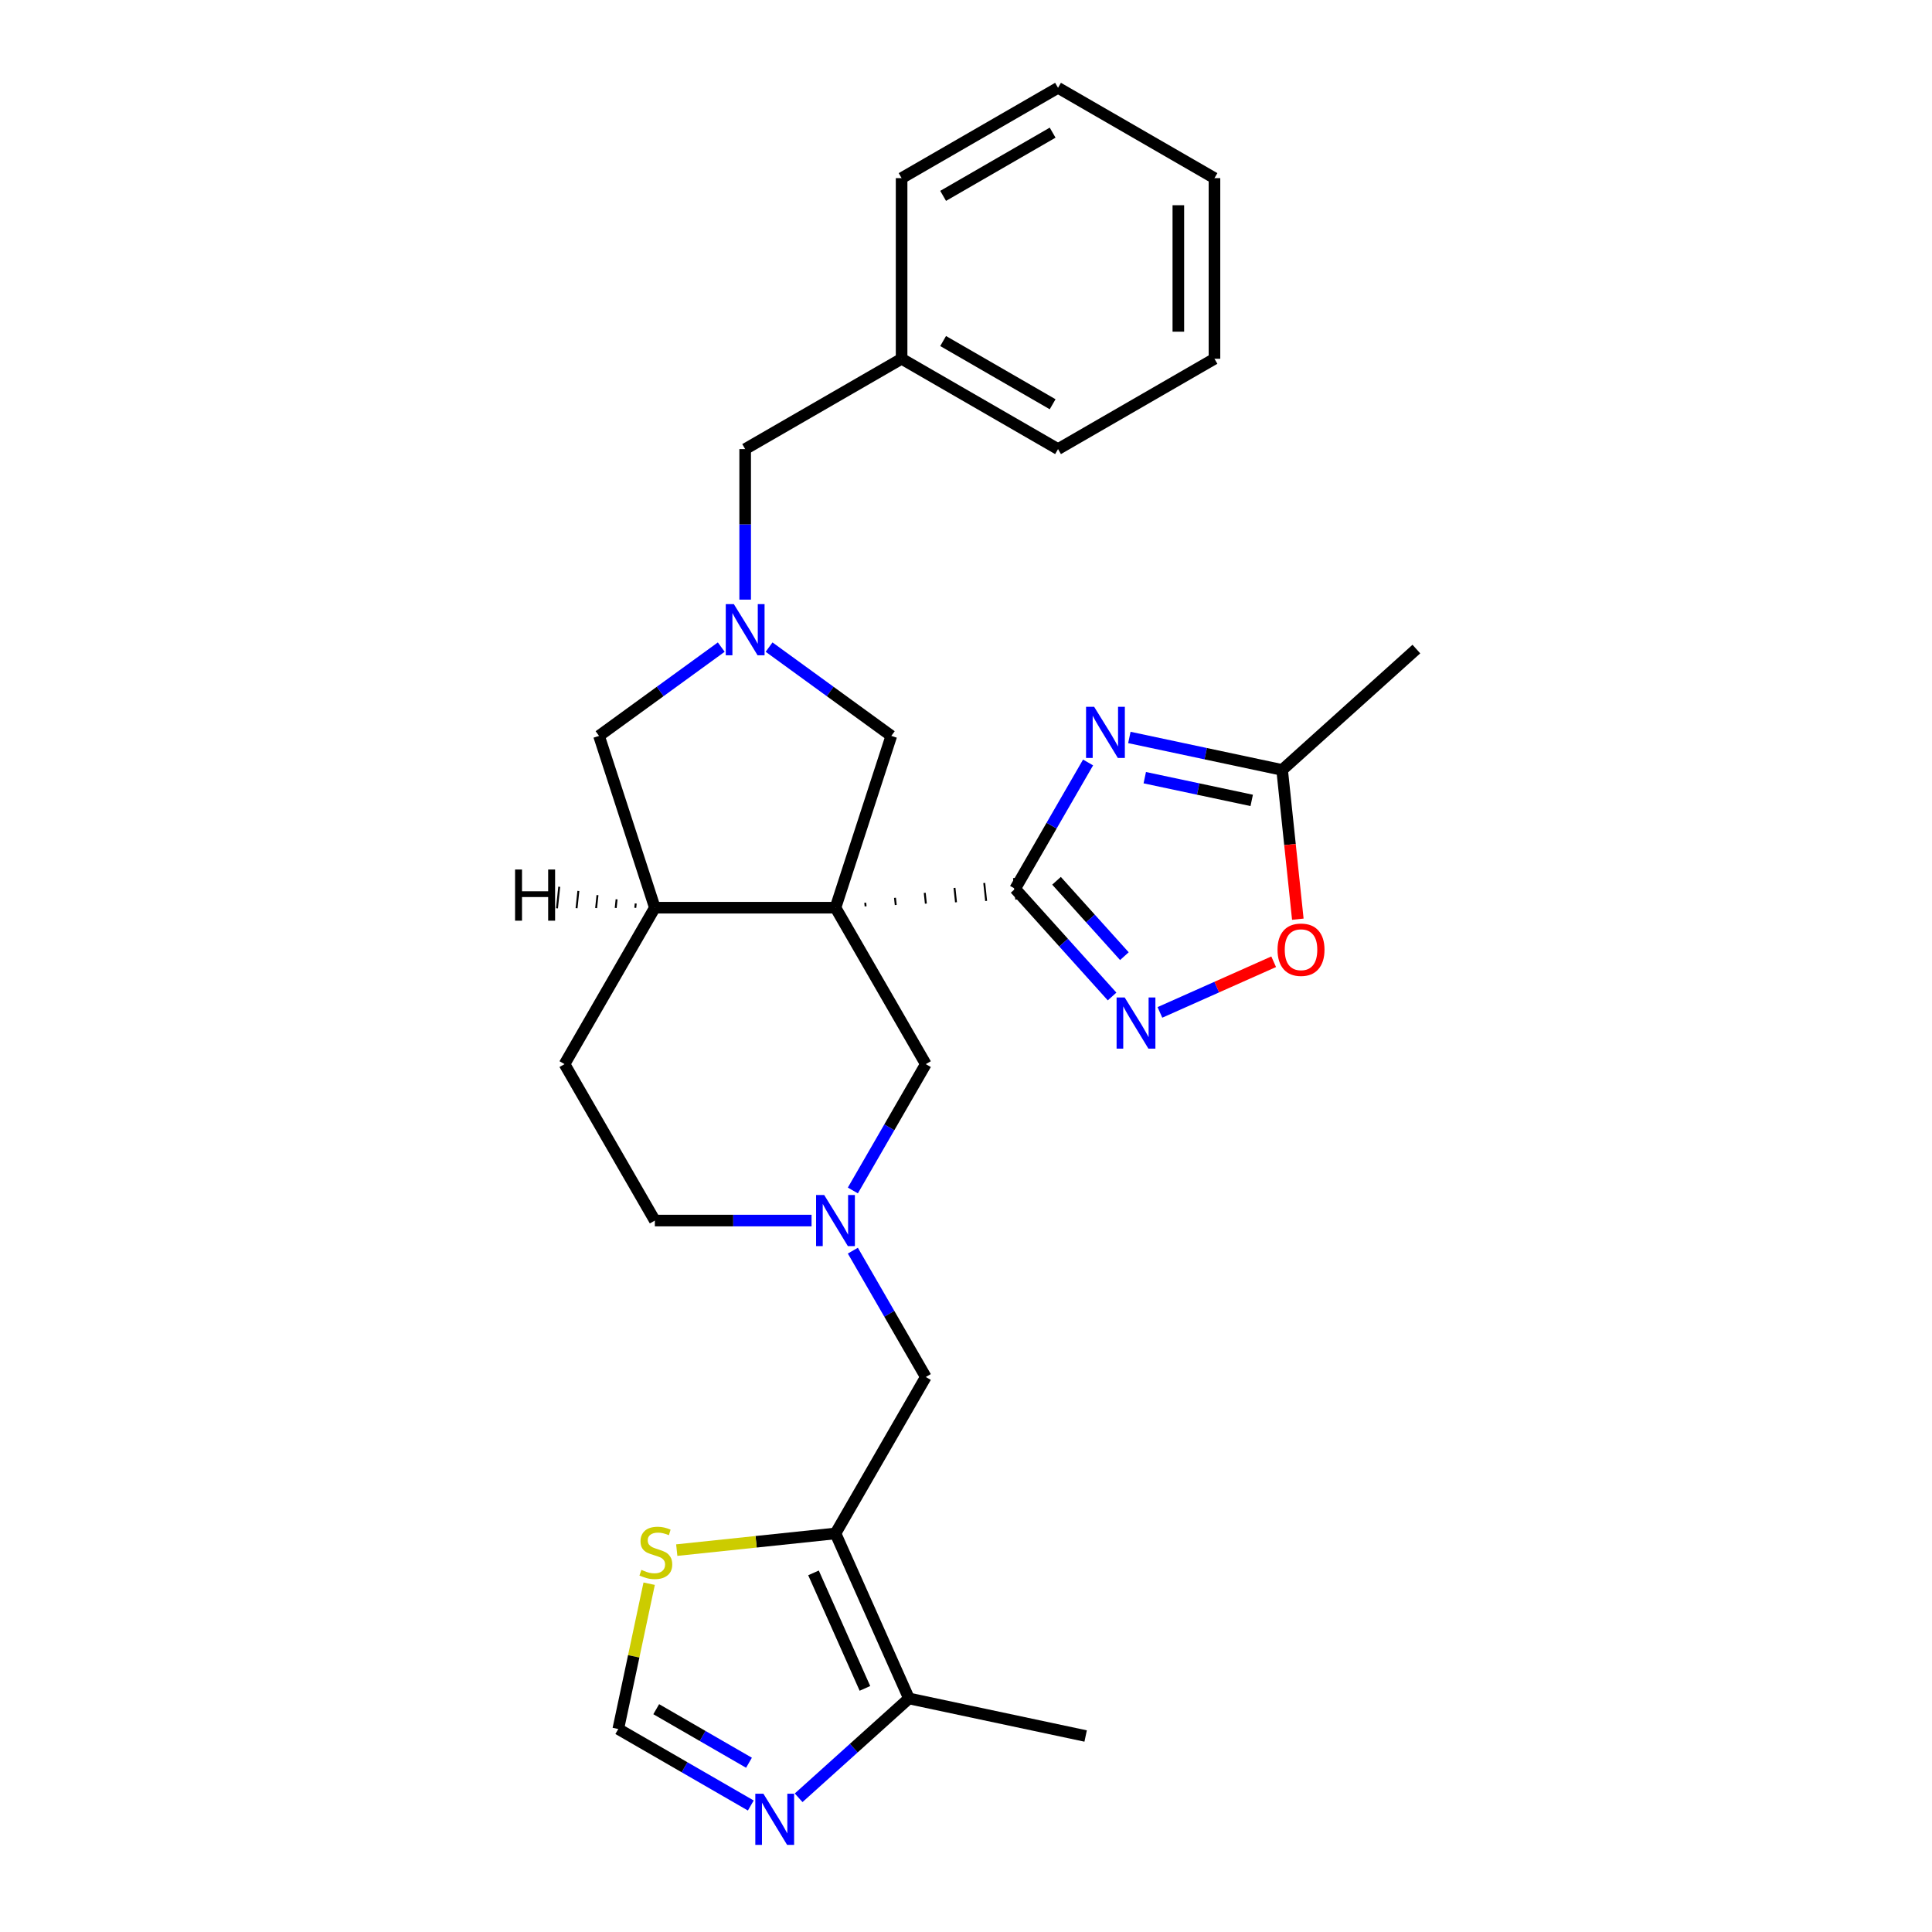 <?xml version='1.0' encoding='iso-8859-1'?>
<svg version='1.1' baseProfile='full'
              xmlns='http://www.w3.org/2000/svg'
                      xmlns:rdkit='http://www.rdkit.org/xml'
                      xmlns:xlink='http://www.w3.org/1999/xlink'
                  xml:space='preserve'
width='1000px' height='1000px' viewBox='0 0 1000 1000'>
<!-- END OF HEADER -->
<rect style='opacity:1.0;fill:#FFFFFF;stroke:none' width='1000' height='1000' x='0' y='0'> </rect>
<path class='bond-0' d='M 448.04,469.121 L 447.844,467.261' style='fill:none;fill-rule:evenodd;stroke:#000000;stroke-width:1.0px;stroke-linecap:butt;stroke-linejoin:miter;stroke-opacity:1' />
<path class='bond-0' d='M 463.635,468.422 L 463.244,464.702' style='fill:none;fill-rule:evenodd;stroke:#000000;stroke-width:1.0px;stroke-linecap:butt;stroke-linejoin:miter;stroke-opacity:1' />
<path class='bond-0' d='M 479.23,467.723 L 478.644,462.144' style='fill:none;fill-rule:evenodd;stroke:#000000;stroke-width:1.0px;stroke-linecap:butt;stroke-linejoin:miter;stroke-opacity:1' />
<path class='bond-0' d='M 494.825,467.024 L 494.043,459.585' style='fill:none;fill-rule:evenodd;stroke:#000000;stroke-width:1.0px;stroke-linecap:butt;stroke-linejoin:miter;stroke-opacity:1' />
<path class='bond-0' d='M 510.42,466.325 L 509.443,457.026' style='fill:none;fill-rule:evenodd;stroke:#000000;stroke-width:1.0px;stroke-linecap:butt;stroke-linejoin:miter;stroke-opacity:1' />
<path class='bond-0' d='M 526.015,465.626 L 524.843,454.468' style='fill:none;fill-rule:evenodd;stroke:#000000;stroke-width:1.0px;stroke-linecap:butt;stroke-linejoin:miter;stroke-opacity:1' />
<path class='bond-5' d='M 432.445,469.82 L 338.948,469.82' style='fill:none;fill-rule:evenodd;stroke:#000000;stroke-width:6px;stroke-linecap:butt;stroke-linejoin:miter;stroke-opacity:1' />
<path class='bond-10' d='M 432.445,469.82 L 461.337,380.899' style='fill:none;fill-rule:evenodd;stroke:#000000;stroke-width:6px;stroke-linecap:butt;stroke-linejoin:miter;stroke-opacity:1' />
<path class='bond-12' d='M 432.445,469.82 L 479.193,550.79' style='fill:none;fill-rule:evenodd;stroke:#000000;stroke-width:6px;stroke-linecap:butt;stroke-linejoin:miter;stroke-opacity:1' />
<path class='bond-1' d='M 525.429,460.047 L 544.307,427.35' style='fill:none;fill-rule:evenodd;stroke:#000000;stroke-width:6px;stroke-linecap:butt;stroke-linejoin:miter;stroke-opacity:1' />
<path class='bond-1' d='M 544.307,427.35 L 563.184,394.653' style='fill:none;fill-rule:evenodd;stroke:#0000FF;stroke-width:6px;stroke-linecap:butt;stroke-linejoin:miter;stroke-opacity:1' />
<path class='bond-2' d='M 525.429,460.047 L 550.52,487.913' style='fill:none;fill-rule:evenodd;stroke:#000000;stroke-width:6px;stroke-linecap:butt;stroke-linejoin:miter;stroke-opacity:1' />
<path class='bond-2' d='M 550.52,487.913 L 575.611,515.78' style='fill:none;fill-rule:evenodd;stroke:#0000FF;stroke-width:6px;stroke-linecap:butt;stroke-linejoin:miter;stroke-opacity:1' />
<path class='bond-2' d='M 546.853,455.895 L 564.416,475.401' style='fill:none;fill-rule:evenodd;stroke:#000000;stroke-width:6px;stroke-linecap:butt;stroke-linejoin:miter;stroke-opacity:1' />
<path class='bond-2' d='M 564.416,475.401 L 581.98,494.908' style='fill:none;fill-rule:evenodd;stroke:#0000FF;stroke-width:6px;stroke-linecap:butt;stroke-linejoin:miter;stroke-opacity:1' />
<path class='bond-9' d='M 584.556,381.708 L 624.093,390.112' style='fill:none;fill-rule:evenodd;stroke:#0000FF;stroke-width:6px;stroke-linecap:butt;stroke-linejoin:miter;stroke-opacity:1' />
<path class='bond-9' d='M 624.093,390.112 L 663.63,398.516' style='fill:none;fill-rule:evenodd;stroke:#000000;stroke-width:6px;stroke-linecap:butt;stroke-linejoin:miter;stroke-opacity:1' />
<path class='bond-9' d='M 592.529,402.52 L 620.205,408.402' style='fill:none;fill-rule:evenodd;stroke:#0000FF;stroke-width:6px;stroke-linecap:butt;stroke-linejoin:miter;stroke-opacity:1' />
<path class='bond-9' d='M 620.205,408.402 L 647.881,414.285' style='fill:none;fill-rule:evenodd;stroke:#000000;stroke-width:6px;stroke-linecap:butt;stroke-linejoin:miter;stroke-opacity:1' />
<path class='bond-11' d='M 600.369,524.017 L 629.81,510.909' style='fill:none;fill-rule:evenodd;stroke:#0000FF;stroke-width:6px;stroke-linecap:butt;stroke-linejoin:miter;stroke-opacity:1' />
<path class='bond-11' d='M 629.81,510.909 L 659.25,497.801' style='fill:none;fill-rule:evenodd;stroke:#FF0000;stroke-width:6px;stroke-linecap:butt;stroke-linejoin:miter;stroke-opacity:1' />
<path class='bond-3' d='M 432.445,793.701 L 479.193,712.731' style='fill:none;fill-rule:evenodd;stroke:#000000;stroke-width:6px;stroke-linecap:butt;stroke-linejoin:miter;stroke-opacity:1' />
<path class='bond-8' d='M 432.445,793.701 L 470.473,879.114' style='fill:none;fill-rule:evenodd;stroke:#000000;stroke-width:6px;stroke-linecap:butt;stroke-linejoin:miter;stroke-opacity:1' />
<path class='bond-8' d='M 421.066,814.118 L 447.686,873.908' style='fill:none;fill-rule:evenodd;stroke:#000000;stroke-width:6px;stroke-linecap:butt;stroke-linejoin:miter;stroke-opacity:1' />
<path class='bond-13' d='M 432.445,793.701 L 391.366,798.018' style='fill:none;fill-rule:evenodd;stroke:#000000;stroke-width:6px;stroke-linecap:butt;stroke-linejoin:miter;stroke-opacity:1' />
<path class='bond-13' d='M 391.366,798.018 L 350.287,802.336' style='fill:none;fill-rule:evenodd;stroke:#CCCC00;stroke-width:6px;stroke-linecap:butt;stroke-linejoin:miter;stroke-opacity:1' />
<path class='bond-4' d='M 398.076,334.938 L 429.706,357.918' style='fill:none;fill-rule:evenodd;stroke:#0000FF;stroke-width:6px;stroke-linecap:butt;stroke-linejoin:miter;stroke-opacity:1' />
<path class='bond-4' d='M 429.706,357.918 L 461.337,380.899' style='fill:none;fill-rule:evenodd;stroke:#000000;stroke-width:6px;stroke-linecap:butt;stroke-linejoin:miter;stroke-opacity:1' />
<path class='bond-17' d='M 385.697,310.367 L 385.697,271.407' style='fill:none;fill-rule:evenodd;stroke:#0000FF;stroke-width:6px;stroke-linecap:butt;stroke-linejoin:miter;stroke-opacity:1' />
<path class='bond-17' d='M 385.697,271.407 L 385.697,232.447' style='fill:none;fill-rule:evenodd;stroke:#000000;stroke-width:6px;stroke-linecap:butt;stroke-linejoin:miter;stroke-opacity:1' />
<path class='bond-28' d='M 373.318,334.938 L 341.687,357.918' style='fill:none;fill-rule:evenodd;stroke:#0000FF;stroke-width:6px;stroke-linecap:butt;stroke-linejoin:miter;stroke-opacity:1' />
<path class='bond-28' d='M 341.687,357.918 L 310.056,380.899' style='fill:none;fill-rule:evenodd;stroke:#000000;stroke-width:6px;stroke-linecap:butt;stroke-linejoin:miter;stroke-opacity:1' />
<path class='bond-16' d='M 338.948,469.82 L 310.056,380.899' style='fill:none;fill-rule:evenodd;stroke:#000000;stroke-width:6px;stroke-linecap:butt;stroke-linejoin:miter;stroke-opacity:1' />
<path class='bond-18' d='M 338.948,469.82 L 292.2,550.79' style='fill:none;fill-rule:evenodd;stroke:#000000;stroke-width:6px;stroke-linecap:butt;stroke-linejoin:miter;stroke-opacity:1' />
<path class='bond-33' d='M 329.051,467.651 L 328.817,469.883' style='fill:none;fill-rule:evenodd;stroke:#000000;stroke-width:1.0px;stroke-linecap:butt;stroke-linejoin:miter;stroke-opacity:1' />
<path class='bond-33' d='M 319.154,465.483 L 318.685,469.946' style='fill:none;fill-rule:evenodd;stroke:#000000;stroke-width:1.0px;stroke-linecap:butt;stroke-linejoin:miter;stroke-opacity:1' />
<path class='bond-33' d='M 309.257,463.315 L 308.554,470.01' style='fill:none;fill-rule:evenodd;stroke:#000000;stroke-width:1.0px;stroke-linecap:butt;stroke-linejoin:miter;stroke-opacity:1' />
<path class='bond-33' d='M 299.36,461.146 L 298.422,470.073' style='fill:none;fill-rule:evenodd;stroke:#000000;stroke-width:1.0px;stroke-linecap:butt;stroke-linejoin:miter;stroke-opacity:1' />
<path class='bond-33' d='M 289.463,458.978 L 288.29,470.136' style='fill:none;fill-rule:evenodd;stroke:#000000;stroke-width:1.0px;stroke-linecap:butt;stroke-linejoin:miter;stroke-opacity:1' />
<path class='bond-6' d='M 441.438,616.184 L 460.315,583.487' style='fill:none;fill-rule:evenodd;stroke:#0000FF;stroke-width:6px;stroke-linecap:butt;stroke-linejoin:miter;stroke-opacity:1' />
<path class='bond-6' d='M 460.315,583.487 L 479.193,550.79' style='fill:none;fill-rule:evenodd;stroke:#000000;stroke-width:6px;stroke-linecap:butt;stroke-linejoin:miter;stroke-opacity:1' />
<path class='bond-15' d='M 441.438,647.337 L 460.315,680.034' style='fill:none;fill-rule:evenodd;stroke:#0000FF;stroke-width:6px;stroke-linecap:butt;stroke-linejoin:miter;stroke-opacity:1' />
<path class='bond-15' d='M 460.315,680.034 L 479.193,712.731' style='fill:none;fill-rule:evenodd;stroke:#000000;stroke-width:6px;stroke-linecap:butt;stroke-linejoin:miter;stroke-opacity:1' />
<path class='bond-19' d='M 420.066,631.76 L 379.507,631.76' style='fill:none;fill-rule:evenodd;stroke:#0000FF;stroke-width:6px;stroke-linecap:butt;stroke-linejoin:miter;stroke-opacity:1' />
<path class='bond-19' d='M 379.507,631.76 L 338.948,631.76' style='fill:none;fill-rule:evenodd;stroke:#000000;stroke-width:6px;stroke-linecap:butt;stroke-linejoin:miter;stroke-opacity:1' />
<path class='bond-7' d='M 413.371,930.529 L 441.922,904.822' style='fill:none;fill-rule:evenodd;stroke:#0000FF;stroke-width:6px;stroke-linecap:butt;stroke-linejoin:miter;stroke-opacity:1' />
<path class='bond-7' d='M 441.922,904.822 L 470.473,879.114' style='fill:none;fill-rule:evenodd;stroke:#000000;stroke-width:6px;stroke-linecap:butt;stroke-linejoin:miter;stroke-opacity:1' />
<path class='bond-31' d='M 388.613,934.528 L 354.317,914.728' style='fill:none;fill-rule:evenodd;stroke:#0000FF;stroke-width:6px;stroke-linecap:butt;stroke-linejoin:miter;stroke-opacity:1' />
<path class='bond-31' d='M 354.317,914.728 L 320.022,894.927' style='fill:none;fill-rule:evenodd;stroke:#000000;stroke-width:6px;stroke-linecap:butt;stroke-linejoin:miter;stroke-opacity:1' />
<path class='bond-31' d='M 387.674,912.394 L 363.667,898.534' style='fill:none;fill-rule:evenodd;stroke:#0000FF;stroke-width:6px;stroke-linecap:butt;stroke-linejoin:miter;stroke-opacity:1' />
<path class='bond-31' d='M 363.667,898.534 L 339.66,884.673' style='fill:none;fill-rule:evenodd;stroke:#000000;stroke-width:6px;stroke-linecap:butt;stroke-linejoin:miter;stroke-opacity:1' />
<path class='bond-21' d='M 470.473,879.114 L 561.926,898.553' style='fill:none;fill-rule:evenodd;stroke:#000000;stroke-width:6px;stroke-linecap:butt;stroke-linejoin:miter;stroke-opacity:1' />
<path class='bond-22' d='M 663.63,398.516 L 733.112,335.954' style='fill:none;fill-rule:evenodd;stroke:#000000;stroke-width:6px;stroke-linecap:butt;stroke-linejoin:miter;stroke-opacity:1' />
<path class='bond-30' d='M 663.63,398.516 L 667.691,437.145' style='fill:none;fill-rule:evenodd;stroke:#000000;stroke-width:6px;stroke-linecap:butt;stroke-linejoin:miter;stroke-opacity:1' />
<path class='bond-30' d='M 667.691,437.145 L 671.751,475.774' style='fill:none;fill-rule:evenodd;stroke:#FF0000;stroke-width:6px;stroke-linecap:butt;stroke-linejoin:miter;stroke-opacity:1' />
<path class='bond-14' d='M 336.007,819.723 L 328.014,857.325' style='fill:none;fill-rule:evenodd;stroke:#CCCC00;stroke-width:6px;stroke-linecap:butt;stroke-linejoin:miter;stroke-opacity:1' />
<path class='bond-14' d='M 328.014,857.325 L 320.022,894.927' style='fill:none;fill-rule:evenodd;stroke:#000000;stroke-width:6px;stroke-linecap:butt;stroke-linejoin:miter;stroke-opacity:1' />
<path class='bond-20' d='M 385.697,232.447 L 466.667,185.699' style='fill:none;fill-rule:evenodd;stroke:#000000;stroke-width:6px;stroke-linecap:butt;stroke-linejoin:miter;stroke-opacity:1' />
<path class='bond-29' d='M 292.2,550.79 L 338.948,631.76' style='fill:none;fill-rule:evenodd;stroke:#000000;stroke-width:6px;stroke-linecap:butt;stroke-linejoin:miter;stroke-opacity:1' />
<path class='bond-23' d='M 466.667,185.699 L 547.637,232.447' style='fill:none;fill-rule:evenodd;stroke:#000000;stroke-width:6px;stroke-linecap:butt;stroke-linejoin:miter;stroke-opacity:1' />
<path class='bond-23' d='M 488.162,176.517 L 544.841,209.241' style='fill:none;fill-rule:evenodd;stroke:#000000;stroke-width:6px;stroke-linecap:butt;stroke-linejoin:miter;stroke-opacity:1' />
<path class='bond-24' d='M 466.667,185.699 L 466.667,92.203' style='fill:none;fill-rule:evenodd;stroke:#000000;stroke-width:6px;stroke-linecap:butt;stroke-linejoin:miter;stroke-opacity:1' />
<path class='bond-26' d='M 547.637,232.447 L 628.607,185.699' style='fill:none;fill-rule:evenodd;stroke:#000000;stroke-width:6px;stroke-linecap:butt;stroke-linejoin:miter;stroke-opacity:1' />
<path class='bond-25' d='M 466.667,92.203 L 547.637,45.455' style='fill:none;fill-rule:evenodd;stroke:#000000;stroke-width:6px;stroke-linecap:butt;stroke-linejoin:miter;stroke-opacity:1' />
<path class='bond-25' d='M 488.162,101.385 L 544.841,68.661' style='fill:none;fill-rule:evenodd;stroke:#000000;stroke-width:6px;stroke-linecap:butt;stroke-linejoin:miter;stroke-opacity:1' />
<path class='bond-27' d='M 547.637,45.455 L 628.607,92.203' style='fill:none;fill-rule:evenodd;stroke:#000000;stroke-width:6px;stroke-linecap:butt;stroke-linejoin:miter;stroke-opacity:1' />
<path class='bond-32' d='M 628.607,185.699 L 628.607,92.203' style='fill:none;fill-rule:evenodd;stroke:#000000;stroke-width:6px;stroke-linecap:butt;stroke-linejoin:miter;stroke-opacity:1' />
<path class='bond-32' d='M 609.908,171.675 L 609.908,106.227' style='fill:none;fill-rule:evenodd;stroke:#000000;stroke-width:6px;stroke-linecap:butt;stroke-linejoin:miter;stroke-opacity:1' />
<path  class='atom-2' d='M 566.324 365.837
L 575.001 379.862
Q 575.861 381.246, 577.245 383.751
Q 578.628 386.257, 578.703 386.407
L 578.703 365.837
L 582.219 365.837
L 582.219 392.316
L 578.591 392.316
L 569.279 376.982
Q 568.194 375.187, 567.035 373.13
Q 565.913 371.073, 565.576 370.437
L 565.576 392.316
L 562.136 392.316
L 562.136 365.837
L 566.324 365.837
' fill='#0000FF'/>
<path  class='atom-3' d='M 582.137 516.289
L 590.814 530.314
Q 591.674 531.697, 593.058 534.203
Q 594.442 536.709, 594.516 536.858
L 594.516 516.289
L 598.032 516.289
L 598.032 542.767
L 594.404 542.767
L 585.092 527.434
Q 584.007 525.639, 582.848 523.582
Q 581.726 521.525, 581.389 520.889
L 581.389 542.767
L 577.949 542.767
L 577.949 516.289
L 582.137 516.289
' fill='#0000FF'/>
<path  class='atom-5' d='M 379.844 312.705
L 388.52 326.729
Q 389.38 328.113, 390.764 330.619
Q 392.148 333.124, 392.223 333.274
L 392.223 312.705
L 395.738 312.705
L 395.738 339.183
L 392.11 339.183
L 382.798 323.849
Q 381.714 322.054, 380.554 319.997
Q 379.432 317.94, 379.096 317.305
L 379.096 339.183
L 375.655 339.183
L 375.655 312.705
L 379.844 312.705
' fill='#0000FF'/>
<path  class='atom-7' d='M 426.592 618.521
L 435.268 632.546
Q 436.129 633.929, 437.512 636.435
Q 438.896 638.941, 438.971 639.09
L 438.971 618.521
L 442.486 618.521
L 442.486 644.999
L 438.859 644.999
L 429.546 629.666
Q 428.462 627.871, 427.302 625.814
Q 426.181 623.757, 425.844 623.121
L 425.844 644.999
L 422.403 644.999
L 422.403 618.521
L 426.592 618.521
' fill='#0000FF'/>
<path  class='atom-8' d='M 395.139 928.436
L 403.815 942.461
Q 404.676 943.844, 406.059 946.35
Q 407.443 948.856, 407.518 949.005
L 407.518 928.436
L 411.033 928.436
L 411.033 954.914
L 407.406 954.914
L 398.093 939.581
Q 397.009 937.786, 395.85 935.729
Q 394.728 933.672, 394.391 933.036
L 394.391 954.914
L 390.95 954.914
L 390.95 928.436
L 395.139 928.436
' fill='#0000FF'/>
<path  class='atom-12' d='M 661.249 491.575
Q 661.249 485.217, 664.39 481.664
Q 667.532 478.111, 673.403 478.111
Q 679.275 478.111, 682.417 481.664
Q 685.558 485.217, 685.558 491.575
Q 685.558 498.007, 682.379 501.672
Q 679.2 505.3, 673.403 505.3
Q 667.569 505.3, 664.39 501.672
Q 661.249 498.044, 661.249 491.575
M 673.403 502.308
Q 677.443 502.308, 679.612 499.615
Q 681.818 496.885, 681.818 491.575
Q 681.818 486.376, 679.612 483.758
Q 677.443 481.103, 673.403 481.103
Q 669.364 481.103, 667.158 483.721
Q 664.989 486.339, 664.989 491.575
Q 664.989 496.923, 667.158 499.615
Q 669.364 502.308, 673.403 502.308
' fill='#FF0000'/>
<path  class='atom-14' d='M 331.981 812.562
Q 332.28 812.674, 333.514 813.197
Q 334.748 813.721, 336.095 814.058
Q 337.478 814.357, 338.825 814.357
Q 341.331 814.357, 342.789 813.16
Q 344.248 811.926, 344.248 809.794
Q 344.248 808.336, 343.5 807.438
Q 342.789 806.541, 341.667 806.054
Q 340.545 805.568, 338.675 805.007
Q 336.319 804.297, 334.898 803.623
Q 333.514 802.95, 332.504 801.529
Q 331.532 800.108, 331.532 797.714
Q 331.532 794.386, 333.776 792.329
Q 336.057 790.272, 340.545 790.272
Q 343.612 790.272, 347.09 791.731
L 346.23 794.61
Q 343.051 793.301, 340.657 793.301
Q 338.077 793.301, 336.656 794.386
Q 335.235 795.433, 335.272 797.266
Q 335.272 798.687, 335.983 799.547
Q 336.73 800.407, 337.778 800.893
Q 338.862 801.38, 340.657 801.94
Q 343.051 802.688, 344.472 803.436
Q 345.893 804.184, 346.903 805.718
Q 347.95 807.214, 347.95 809.794
Q 347.95 813.459, 345.482 815.441
Q 343.051 817.386, 338.974 817.386
Q 336.618 817.386, 334.823 816.863
Q 333.065 816.376, 330.971 815.516
L 331.981 812.562
' fill='#CCCC00'/>
<path  class='atom-29' d='M 266.6 450.065
L 270.19 450.065
L 270.19 461.322
L 283.728 461.322
L 283.728 450.065
L 287.318 450.065
L 287.318 476.544
L 283.728 476.544
L 283.728 464.314
L 270.19 464.314
L 270.19 476.544
L 266.6 476.544
L 266.6 450.065
' fill='#000000'/>
</svg>
